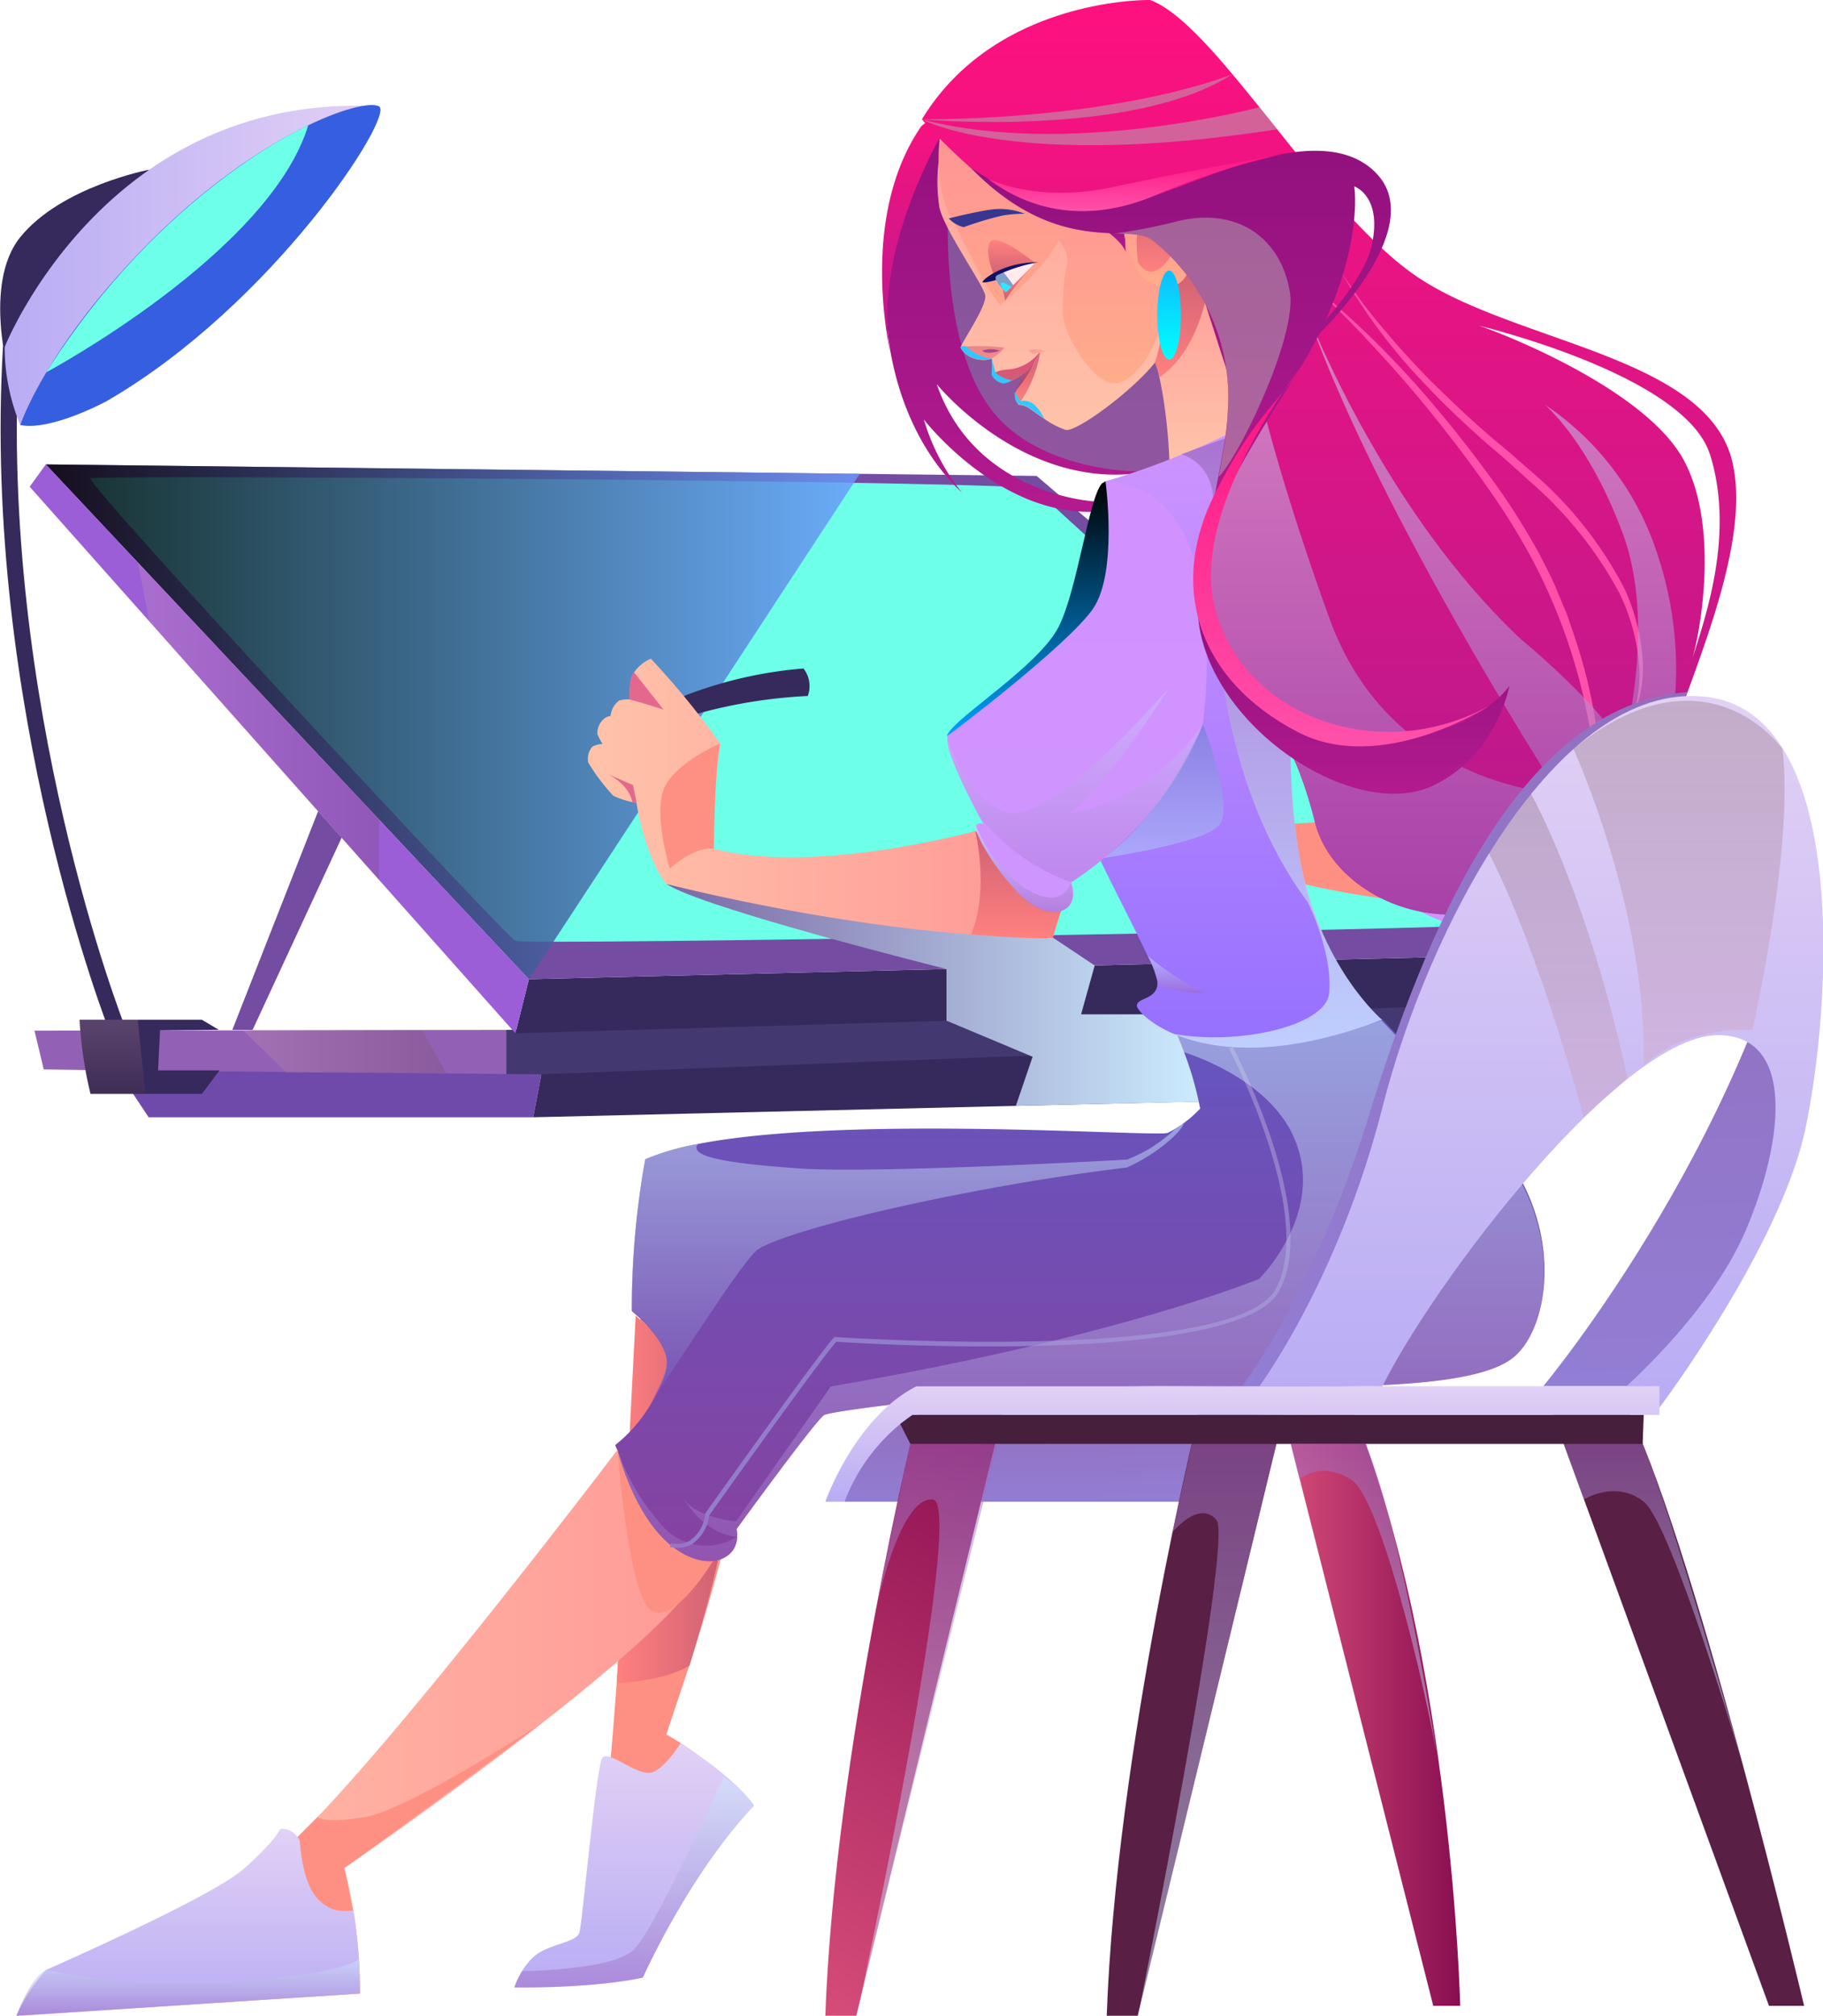 <?xml version="1.0" encoding="UTF-8"?> <svg xmlns="http://www.w3.org/2000/svg" xmlns:xlink="http://www.w3.org/1999/xlink" viewBox="0 0 207.63 229.53"> <defs> <style>.cls-1{isolation:isolate;}.cls-2{fill:#36295c;}.cls-3{fill:url(#Безымянный_градиент_264);}.cls-4{fill:#365ee0;}.cls-5{fill:#6dffe8;}.cls-6{fill:#9261b5;}.cls-7{fill:#443871;}.cls-8{fill:#704aaa;}.cls-9{fill:#744ca2;}.cls-10{fill:url(#Безымянный_градиент_401);}.cls-11{fill:url(#Безымянный_градиент_401-2);}.cls-12{fill:#fe9083;}.cls-13{fill:url(#Безымянный_градиент_36);}.cls-14{fill:url(#Безымянный_градиент_326);}.cls-15{fill:#7094b2;}.cls-15,.cls-32,.cls-41,.cls-65,.cls-69,.cls-70,.cls-71,.cls-72,.cls-75,.cls-76,.cls-79,.cls-80,.cls-81,.cls-82{opacity:0.5;}.cls-15,.cls-21,.cls-32,.cls-34,.cls-41,.cls-65,.cls-68,.cls-69,.cls-70,.cls-71,.cls-72,.cls-75,.cls-76,.cls-79,.cls-80,.cls-81,.cls-82{mix-blend-mode:multiply;}.cls-16{fill:url(#Безымянный_градиент_71);}.cls-17{fill:url(#Безымянный_градиент_45);}.cls-18{fill:url(#Безымянный_градиент_45-2);}.cls-19{fill:url(#Безымянный_градиент_58);}.cls-20{opacity:0.82;fill:url(#Безымянный_градиент_126);}.cls-20,.cls-77,.cls-78,.cls-85,.cls-86,.cls-87{mix-blend-mode:color-dodge;}.cls-21{fill:url(#Безымянный_градиент_129);}.cls-22{fill:url(#Безымянный_градиент_71-2);}.cls-23{fill:url(#Безымянный_градиент_15);}.cls-24{fill:url(#Безымянный_градиент_326-2);}.cls-25{fill:url(#Безымянный_градиент_322);}.cls-26{fill:url(#Безымянный_градиент_71-3);}.cls-27{fill:url(#Безымянный_градиент_45-3);}.cls-28{fill:url(#Безымянный_градиент_71-4);}.cls-29{fill:url(#Безымянный_градиент_60);}.cls-30{fill:url(#Безымянный_градиент_25);}.cls-31{fill:#917dc9;}.cls-32{fill:url(#Безымянный_градиент_153);}.cls-33{fill:url(#Безымянный_градиент_161);}.cls-34{opacity:0.76;fill:url(#Безымянный_градиент_113);}.cls-35{fill:url(#Безымянный_градиент_15-2);}.cls-36{fill:url(#Безымянный_градиент_150);}.cls-37{fill:url(#Безымянный_градиент_45-4);}.cls-38{fill:url(#Безымянный_градиент_322-2);}.cls-39{fill:url(#Безымянный_градиент_12);}.cls-40{fill:#ff51aa;}.cls-41{fill:url(#Безымянный_градиент_153-2);}.cls-42{fill:url(#Безымянный_градиент_401-3);}.cls-43{fill:url(#Безымянный_градиент_326-3);}.cls-44{fill:url(#Безымянный_градиент_264-2);}.cls-45{fill:url(#Безымянный_градиент_264-3);}.cls-46{fill:url(#Безымянный_градиент_264-4);}.cls-47{fill:#591f45;}.cls-48{fill:url(#Безымянный_градиент_167);}.cls-49{fill:url(#Безымянный_градиент_167-2);}.cls-50{fill:#451f3b;}.cls-51{fill:url(#Безымянный_градиент_93);}.cls-52{fill:#9b5ed7;}.cls-53{fill:#38368e;}.cls-54{fill:url(#Безымянный_градиент_93-2);}.cls-55{fill:#ffebed;}.cls-56{fill:#7f9ec9;}.cls-57{fill:#131163;}.cls-58{fill:url(#Безымянный_градиент_134);}.cls-59{fill:#9f4a8b;}.cls-60{fill:url(#Безымянный_градиент_52);}.cls-61{fill:url(#Безымянный_градиент_45-5);}.cls-62{fill:url(#Безымянный_градиент_15-3);}.cls-63{fill:url(#Безымянный_градиент_326-4);}.cls-64{fill:url(#Безымянный_градиент_306);}.cls-65{fill:#b2b2b2;}.cls-66{fill:url(#Безымянный_градиент_330);}.cls-67{fill:url(#Безымянный_градиент_330-2);}.cls-68{opacity:0.3;fill:url(#Безымянный_градиент_153-3);}.cls-69{fill:url(#Безымянный_градиент_153-4);}.cls-70{fill:url(#Безымянный_градиент_153-5);}.cls-71{fill:url(#Безымянный_градиент_105);}.cls-72{fill:url(#Безымянный_градиент_166);}.cls-73{fill:#e4688e;}.cls-74{fill:url(#Безымянный_градиент_264-5);}.cls-75{fill:url(#Безымянный_градиент_153-6);}.cls-76{fill:url(#Безымянный_градиент_153-7);}.cls-77,.cls-78,.cls-85,.cls-86,.cls-87{opacity:0.2;}.cls-77{fill:url(#Безымянный_градиент_156);}.cls-78{fill:url(#Безымянный_градиент_156-2);}.cls-79{fill:url(#Безымянный_градиент_113-2);}.cls-80{fill:url(#Безымянный_градиент_113-3);}.cls-81{fill:url(#Безымянный_градиент_113-4);}.cls-82{fill:url(#Безымянный_градиент_113-5);}.cls-83{mix-blend-mode:screen;fill:url(#Безымянный_градиент_139);}.cls-84{fill:#34c7ff;}.cls-85{fill:url(#Безымянный_градиент_145);}.cls-86{fill:url(#Безымянный_градиент_145-2);}.cls-87{fill:url(#Безымянный_градиент_147);}.cls-88{fill:#34e5ff;}</style> <linearGradient id="Безымянный_градиент_264" x1="0.53" y1="30.22" x2="43.17" y2="30.22" gradientUnits="userSpaceOnUse"> <stop offset="0" stop-color="#b9acf4"></stop> <stop offset="1" stop-color="#e1d1f5"></stop> </linearGradient> <linearGradient id="Безымянный_градиент_401" x1="120.7" y1="171.47" x2="120.31" y2="159.05" gradientUnits="userSpaceOnUse"> <stop offset="0" stop-color="#927ed5"></stop> <stop offset="1" stop-color="#926dbb"></stop> </linearGradient> <linearGradient id="Безымянный_градиент_401-2" x1="192.07" y1="157.75" x2="190.1" y2="94.39" xlink:href="#Безымянный_градиент_401"></linearGradient> <linearGradient id="Безымянный_градиент_36" x1="160.49" y1="105.88" x2="160.49" y2="51.72" gradientUnits="userSpaceOnUse"> <stop offset="0" stop-color="#cf95ff"></stop> <stop offset="1" stop-color="#a07fff"></stop> </linearGradient> <linearGradient id="Безымянный_градиент_326" x1="120.63" y1="58.28" x2="120.63" y2="13.6" gradientUnits="userSpaceOnUse"> <stop offset="0" stop-color="#b31a8f"></stop> <stop offset="1" stop-color="#92117e"></stop> </linearGradient> <linearGradient id="Безымянный_градиент_71" x1="136.46" y1="52.49" x2="136.46" y2="25.91" gradientUnits="userSpaceOnUse"> <stop offset="0.02" stop-color="#ffc2a9"></stop> <stop offset="1" stop-color="#ff9595"></stop> </linearGradient> <linearGradient id="Безымянный_градиент_45" x1="134.51" y1="42.97" x2="134.51" y2="30.23" gradientUnits="userSpaceOnUse"> <stop offset="0" stop-color="#ff817f"></stop> <stop offset="1" stop-color="#cf6074"></stop> </linearGradient> <linearGradient id="Безымянный_градиент_45-2" x1="70.25" y1="170.72" x2="82.4" y2="170.72" xlink:href="#Безымянный_градиент_45"></linearGradient> <linearGradient id="Безымянный_градиент_58" x1="117.38" y1="44.66" x2="117.38" y2="40.58" gradientUnits="userSpaceOnUse"> <stop offset="0" stop-color="#9f3e64"></stop> <stop offset="1" stop-color="#cf6074"></stop> </linearGradient> <linearGradient id="Безымянный_градиент_126" x1="5.22" y1="82.19" x2="97.92" y2="82.19" gradientUnits="userSpaceOnUse"> <stop offset="0"></stop> <stop offset="1" stop-color="#6a9bff"></stop> </linearGradient> <linearGradient id="Безымянный_градиент_129" x1="75.85" y1="113.27" x2="137.42" y2="113.27" gradientUnits="userSpaceOnUse"> <stop offset="0" stop-color="#7a68a4"></stop> <stop offset="1" stop-color="#ccedff"></stop> </linearGradient> <linearGradient id="Безымянный_градиент_71-2" x1="121.58" y1="48.94" x2="121.58" y2="0.81" xlink:href="#Безымянный_градиент_71"></linearGradient> <linearGradient id="Безымянный_градиент_15" x1="125.74" y1="43.65" x2="125.74" y2="20.6" gradientUnits="userSpaceOnUse"> <stop offset="0.02" stop-color="#ffac8b"></stop> <stop offset="1" stop-color="#ff9595"></stop> </linearGradient> <linearGradient id="Безымянный_градиент_326-2" x1="126.35" y1="28.69" x2="126.35" y2="23.88" xlink:href="#Безымянный_градиент_326"></linearGradient> <linearGradient id="Безымянный_градиент_322" x1="105.02" y1="41.92" x2="105.02" y2="11.41" gradientUnits="userSpaceOnUse"> <stop offset="0" stop-color="#b31a8f"></stop> <stop offset="1" stop-color="#fe117e"></stop> </linearGradient> <linearGradient id="Безымянный_градиент_71-3" x1="66.97" y1="90.88" x2="122.38" y2="90.88" xlink:href="#Безымянный_градиент_71"></linearGradient> <linearGradient id="Безымянный_градиент_45-3" x1="115.73" y1="106.84" x2="115.73" y2="94.64" xlink:href="#Безымянный_градиент_45"></linearGradient> <linearGradient id="Безымянный_градиент_71-4" x1="2.49" y1="195.32" x2="91.7" y2="195.32" xlink:href="#Безымянный_градиент_71"></linearGradient> <linearGradient id="Безымянный_градиент_60" x1="118.01" y1="34.74" x2="118.01" y2="15.73" gradientUnits="userSpaceOnUse"> <stop offset="0.02" stop-color="#ffa58b"></stop> <stop offset="1" stop-color="#ff9595"></stop> </linearGradient> <linearGradient id="Безымянный_градиент_25" x1="122.95" y1="177.76" x2="122.95" y2="116.12" gradientUnits="userSpaceOnUse"> <stop offset="0" stop-color="#8642a0"></stop> <stop offset="1" stop-color="#6456c0"></stop> </linearGradient> <linearGradient id="Безымянный_градиент_153" x1="123.12" y1="177.76" x2="123.12" y2="116.12" gradientUnits="userSpaceOnUse"> <stop offset="0" stop-color="#9d68c2"></stop> <stop offset="1" stop-color="#ccedff"></stop> </linearGradient> <linearGradient id="Безымянный_градиент_161" x1="138.98" y1="119.3" x2="138.98" y2="48.35" gradientUnits="userSpaceOnUse"> <stop offset="0" stop-color="#9570ff"></stop> <stop offset="1" stop-color="#cf95ff"></stop> </linearGradient> <linearGradient id="Безымянный_градиент_113" x1="145.54" y1="119.3" x2="145.54" y2="48.89" gradientUnits="userSpaceOnUse"> <stop offset="0" stop-color="#ccedff"></stop> <stop offset="1" stop-color="#9d68c2"></stop> </linearGradient> <linearGradient id="Безымянный_градиент_15-2" x1="131.86" y1="32.73" x2="131.86" y2="20.6" xlink:href="#Безымянный_градиент_15"></linearGradient> <linearGradient id="Безымянный_градиент_150" x1="122.61" y1="103.85" x2="122.61" y2="54.8" gradientUnits="userSpaceOnUse"> <stop offset="0" stop-color="#cf95ff"></stop> <stop offset="1" stop-color="#d191ff"></stop> </linearGradient> <linearGradient id="Безымянный_градиент_45-4" x1="131.5" y1="30.93" x2="131.5" y2="22.26" xlink:href="#Безымянный_градиент_45"></linearGradient> <linearGradient id="Безымянный_градиент_322-2" x1="151.38" y1="104.14" x2="151.38" y2="0" xlink:href="#Безымянный_градиент_322"></linearGradient> <linearGradient id="Безымянный_градиент_12" x1="136.72" y1="66.33" x2="136.72" y2="61.75" gradientUnits="userSpaceOnUse"> <stop offset="0" stop-color="#101f81"></stop> <stop offset="1" stop-color="#005492"></stop> </linearGradient> <linearGradient id="Безымянный_градиент_153-2" x1="165.92" y1="104.14" x2="165.92" y2="36.03" xlink:href="#Безымянный_градиент_153"></linearGradient> <linearGradient id="Безымянный_градиент_401-3" x1="141.49" y1="118.32" x2="192.21" y2="118.32" xlink:href="#Безымянный_градиент_401"></linearGradient> <linearGradient id="Безымянный_градиент_326-3" x1="134.47" y1="61.75" x2="134.47" y2="17.17" xlink:href="#Безымянный_градиент_326"></linearGradient> <linearGradient id="Безымянный_градиент_264-2" x1="72.22" y1="226.31" x2="72.22" y2="198.5" xlink:href="#Безымянный_градиент_264"></linearGradient> <linearGradient id="Безымянный_градиент_264-3" x1="175.54" y1="160.26" x2="175.54" y2="79.26" xlink:href="#Безымянный_градиент_264"></linearGradient> <linearGradient id="Безымянный_градиент_264-4" x1="141.49" y1="170.98" x2="141.49" y2="157.84" xlink:href="#Безымянный_градиент_264"></linearGradient> <linearGradient id="Безымянный_градиент_167" x1="146.18" y1="194.76" x2="166.31" y2="194.76" gradientUnits="userSpaceOnUse"> <stop offset="0" stop-color="#d64c79"></stop> <stop offset="1" stop-color="#890e51"></stop> </linearGradient> <linearGradient id="Безымянный_градиент_167-2" x1="84.43" y1="224.01" x2="119.09" y2="163.98" xlink:href="#Безымянный_градиент_167"></linearGradient> <linearGradient id="Безымянный_градиент_93" x1="115.2" y1="31.52" x2="115.2" y2="27.36" gradientUnits="userSpaceOnUse"> <stop offset="0" stop-color="#cf6074"></stop> <stop offset="1" stop-color="#ff817f"></stop> </linearGradient> <linearGradient id="Безымянный_градиент_93-2" x1="115.91" y1="34.21" x2="115.91" y2="30.23" xlink:href="#Безымянный_градиент_93"></linearGradient> <linearGradient id="Безымянный_градиент_134" x1="111.87" y1="40.95" x2="111.87" y2="39.39" gradientUnits="userSpaceOnUse"> <stop offset="0" stop-color="#ff8883"></stop> <stop offset="1" stop-color="#e8868d"></stop> </linearGradient> <linearGradient id="Безымянный_градиент_52" x1="115.71" y1="43.65" x2="115.71" y2="39.96" gradientUnits="userSpaceOnUse"> <stop offset="0" stop-color="#cf6074"></stop> <stop offset="1" stop-color="#e04a7f"></stop> </linearGradient> <linearGradient id="Безымянный_градиент_45-5" x1="117.04" y1="46.07" x2="117.04" y2="39.96" xlink:href="#Безымянный_градиент_45"></linearGradient> <linearGradient id="Безымянный_градиент_15-3" x1="76.84" y1="154.47" x2="76.84" y2="153.28" gradientTransform="translate(-27.39 -51.58) rotate(-31.3)" xlink:href="#Безымянный_градиент_15"></linearGradient> <linearGradient id="Безымянный_градиент_326-4" x1="154.19" y1="90.39" x2="154.19" y2="70.38" xlink:href="#Безымянный_градиент_326"></linearGradient> <linearGradient id="Безымянный_градиент_306" x1="133.16" y1="40.95" x2="133.16" y2="30.8" gradientUnits="userSpaceOnUse"> <stop offset="0" stop-color="aqua"></stop> <stop offset="1" stop-color="#0ebdfe"></stop> </linearGradient> <linearGradient id="Безымянный_градиент_330" x1="152.74" y1="84.98" x2="152.74" y2="41.8" gradientUnits="userSpaceOnUse"> <stop offset="0" stop-color="#ff51aa"></stop> <stop offset="1" stop-color="#fe117e"></stop> </linearGradient> <linearGradient id="Безымянный_градиент_330-2" x1="129.27" y1="24.03" x2="129.27" y2="17.52" xlink:href="#Безымянный_градиент_330"></linearGradient> <linearGradient id="Безымянный_градиент_153-3" x1="122.38" y1="100.48" x2="122.38" y2="78.27" xlink:href="#Безымянный_градиент_153"></linearGradient> <linearGradient id="Безымянный_градиент_153-4" x1="116.63" y1="103.85" x2="116.63" y2="93.92" xlink:href="#Безымянный_градиент_153"></linearGradient> <linearGradient id="Безымянный_градиент_153-5" x1="134" y1="113.1" x2="134" y2="108.86" xlink:href="#Безымянный_градиент_153"></linearGradient> <linearGradient id="Безымянный_градиент_105" x1="132.55" y1="97.68" x2="132.55" y2="82.46" gradientUnits="userSpaceOnUse"> <stop offset="0" stop-color="#b1d4f7"></stop> <stop offset="1" stop-color="#637ec9"></stop> </linearGradient> <linearGradient id="Безымянный_градиент_166" x1="103.37" y1="159.63" x2="103.37" y2="127.92" gradientUnits="userSpaceOnUse"> <stop offset="0" stop-color="#755cbb"></stop> <stop offset="1" stop-color="#ccedff"></stop> </linearGradient> <linearGradient id="Безымянный_градиент_264-5" x1="21.43" y1="229.53" x2="21.43" y2="208.24" xlink:href="#Безымянный_градиент_264"></linearGradient> <linearGradient id="Безымянный_градиент_153-6" x1="21.43" y1="229.53" x2="21.43" y2="223.08" xlink:href="#Безымянный_градиент_153"></linearGradient> <linearGradient id="Безымянный_градиент_153-7" x1="72.22" y1="226.31" x2="72.22" y2="202.39" xlink:href="#Безымянный_градиент_153"></linearGradient> <linearGradient id="Безымянный_градиент_156" x1="191.23" y1="121.39" x2="191.23" y2="79.79" gradientUnits="userSpaceOnUse"> <stop offset="0" stop-color="#d98c8b"></stop> <stop offset="1" stop-color="#4d1d1d"></stop> </linearGradient> <linearGradient id="Безымянный_градиент_156-2" x1="177.48" y1="127.22" x2="177.48" y2="90.39" xlink:href="#Безымянный_градиент_156"></linearGradient> <linearGradient id="Безымянный_градиент_113-2" x1="105.78" y1="227.95" x2="105.78" y2="164.41" xlink:href="#Безымянный_градиент_113"></linearGradient> <linearGradient id="Безымянный_градиент_113-3" x1="137.45" y1="229.53" x2="137.45" y2="164.41" xlink:href="#Безымянный_градиент_113"></linearGradient> <linearGradient id="Безымянный_градиент_113-4" x1="155.56" y1="202.39" x2="155.56" y2="164.41" xlink:href="#Безымянный_градиент_113"></linearGradient> <linearGradient id="Безымянный_градиент_113-5" x1="188.25" y1="200.67" x2="188.25" y2="164.41" xlink:href="#Безымянный_градиент_113"></linearGradient> <linearGradient id="Безымянный_градиент_139" x1="117.06" y1="83.82" x2="117.06" y2="54.8" gradientUnits="userSpaceOnUse"> <stop offset="0" stop-color="#009fff"></stop> <stop offset="1"></stop> </linearGradient> <linearGradient id="Безымянный_градиент_145" x1="15.7" y1="82.11" x2="43.17" y2="82.11" gradientUnits="userSpaceOnUse"> <stop offset="0" stop-color="#e5afae"></stop> <stop offset="1" stop-color="#673e3e"></stop> </linearGradient> <linearGradient id="Безымянный_градиент_145-2" x1="27.61" y1="119.71" x2="50.82" y2="119.71" xlink:href="#Безымянный_градиент_145"></linearGradient> <linearGradient id="Безымянный_градиент_147" x1="12.8" y1="124.55" x2="12.8" y2="116.12" gradientUnits="userSpaceOnUse"> <stop offset="0" stop-color="#673e3e"></stop> <stop offset="1" stop-color="#e5afae"></stop> </linearGradient> </defs> <title>первые заказы</title> <g class="cls-1"> <g id="Слой_2" data-name="Слой 2"> <g id="illustration"> <path class="cls-2" d="M17,19.32S7,21.22,2.31,27C-2,32.33,1.1,43,1.1,43S9.86,26.49,17,19.32Z"></path> <path class="cls-2" d="M12.53,117.61C12.38,117.24-2.07,80.47.34,39.46l1.84.11c-2.38,40.58,11.92,77,12.06,77.35Z"></path> <path class="cls-3" d="M.53,39.52S12.05,10.43,43.17,12.11c0,0-24.33,13.83-40.86,36.29A23.24,23.24,0,0,1,.53,39.52Z"></path> <path class="cls-4" d="M12.14,45.68S5.82,49.11,2.31,48.4c0,0,2.93-9,14.9-21C29.66,15,41.33,11.11,43.17,12.11S31.07,34.74,12.14,45.68Z"></path> <path class="cls-5" d="M5.26,42.4S30.69,28.79,35.11,14.26C35.11,14.26,18.47,21.56,5.26,42.4Z"></path> <polygon class="cls-6" points="57.65 122.51 57.65 117.27 3.93 117.36 4.98 121.77 57.65 122.51"></polygon> <polygon class="cls-7" points="57.65 117.27 173.27 114.13 172.4 119.3 57.65 122.51 57.65 117.27"></polygon> <polygon class="cls-8" points="13.38 121.88 16.93 127.22 60.73 127.22 61.66 122.33 13.38 121.88"></polygon> <polygon class="cls-2" points="166.55 118.32 164.77 124.76 60.73 127.22 61.66 122.33 166.55 118.32"></polygon> <polygon class="cls-2" points="181.86 108.54 179.77 114.13 58.7 117.66 60.24 111.5 181.86 108.54"></polygon> <polygon class="cls-9" points="5.22 52.88 118.06 54.19 181.86 108.54 60.24 111.5 5.22 52.88"></polygon> <path class="cls-10" d="M96.19,171h40.33s3.5-6.82,8.34-9.87L105,159.53S97.46,165,96.19,171Z"></path> <path class="cls-5" d="M10.32,54.46c-1,.22,47.19,52.1,48.38,52.67s109.6-1.39,111.3-1.85S119,56.59,117.8,55.67,12.09,54.07,10.32,54.46Z"></path> <path class="cls-11" d="M175.77,157.84s25-29.94,30.53-64c0,0,3.89,40.21-17.32,64Z"></path> <path class="cls-12" d="M137.42,92.37s1,.77,6.68,1.31,9.3-1.23,13.29,1,5.74,8.06,5.74,8.06-11.89,0-28.33-6.29A23.14,23.14,0,0,1,137.42,92.37Z"></path> <path class="cls-13" d="M152.24,91.81s-1.38-.79-1.53,0,3.61,9.3,9.22,10.92c0,0,7.38,5,12.68,2.39s4.92-6.46,4.92-6.46S165.54,87,157.4,74.24s-13.59-22.52-13.59-22.52-1.42,16.51,1.32,27.08C145.13,78.8,150.64,85.69,152.24,91.81Z"></path> <path class="cls-12" d="M74,132s-3.34,58.47-4.77,71.6-2.79,17.18-2.79,17.18-5.56,2.39-7,5.49c0,0,8.59-.24,12.89-1.67,0,0,6.21-12.41,12.89-19.09a31.18,31.18,0,0,0-9.31-8c.8-3,10.19-27.56,9.36-42.15C84.4,139.76,74,132,74,132Z"></path> <path class="cls-14" d="M107.78,14.37s-3.06,3.75-5.71,11.54S100.92,48,109.56,56.09a24.35,24.35,0,0,1-4.34-8.32s8.53,11.06,19.63,10.49V57.11s-13.76-.58-18.16-13.37c0,0,10.24,12.68,24.42,9.91S139,21.84,139,21.84,110.17,10.59,107.78,14.37Z"></path> <path class="cls-15" d="M108.06,22.26s-1.37,16.95,5.19,24.82c5.49,6.6,16.21,6.6,16.21,6.6l6.23-1.61-2.52-15Z"></path> <path class="cls-16" d="M133.19,52.49S133,44.73,131,39.2c0,0,1.28-10.44,3.56-13.29,0,0,5.89,18.9,7.27,22.43C141.87,48.35,134.27,52.49,133.19,52.49Z"></path> <path class="cls-17" d="M131.54,41.26s1.65-5.25,1.3-8.53a2.77,2.77,0,0,0,2.66-2.5l2,3s-1,6.69-5.4,9.7Z"></path> <path class="cls-18" d="M70.25,191.65s5.3-.16,8.29-2c0,0,3-9.81,3.6-14s0-16.85,0-16.85l-9.74-9Z"></path> <path class="cls-19" d="M115.7,44.66a20.57,20.57,0,0,1,1.24-2.74,2.88,2.88,0,0,1,2.11-1.33A14.24,14.24,0,0,1,115.7,44.66Z"></path> <polygon class="cls-20" points="60.24 111.5 97.92 53.95 5.22 52.88 60.24 111.5"></polygon> <path class="cls-2" d="M77.9,79.25a48.15,48.15,0,0,1,13.61-3.13A3.24,3.24,0,0,1,92,79.25a57.07,57.07,0,0,0-13.31,2.23Z"></path> <path class="cls-21" d="M115.7,125.92l1.91-5.59-9.81-4.11v-5.88s-28.08-7-31.94-9.72l44.07,6.15,4.75,3.17-1.55,5.56h9.43l4.87,3.93-.18,6Z"></path> <path class="cls-22" d="M132.39,34a19.25,19.25,0,0,1-.85,7.28c-2.5,3.19-8.9,7.93-10.16,7.67a9.25,9.25,0,0,1-2.44-1.26c-.93-.62-1.76-1.24-2-1.36a2.13,2.13,0,0,0-.92-.23,1.7,1.7,0,0,1-.35-1.41l.2-.18A17,17,0,0,0,118,40.92a9.3,9.3,0,0,1-2.68,2.24h0c-.56.31-.95.49-.95.49a2.16,2.16,0,0,1-1.4-1,9.66,9.66,0,0,0,0-1.81c-2,.62-3.53-.84-3.53-1.3s3-4.69,2.77-5.92-4.77-7.61-5.23-10.07A19.52,19.52,0,0,1,110.6,9.08c4.22-5.53,15.83-9.38,19.13-8C143.14,6.7,132.39,34,132.39,34Z"></path> <path class="cls-23" d="M120.57,27.36a3.54,3.54,0,0,1,1,2.51,22.68,22.68,0,0,0-.5,6.07c.27,2.65,3.45,7.54,5.73,7.71s5.83-4.41,6.07-10.38S128,23.89,128,23.89l-8.79-3.3-.65,2.55Z"></path> <path class="cls-24" d="M124.49,25.24s3.17,1.9,3.72,3.45a39.28,39.28,0,0,1,0-4.82S125.41,25.56,124.49,25.24Z"></path> <path class="cls-25" d="M107.78,14.37s-9.37,15.12-6,27.54c0,0-4.51-16.39,3.15-27.54a29.9,29.9,0,0,1,4.26-2.91C110.49,10.94,107.78,14.37,107.78,14.37Z"></path> <path class="cls-26" d="M111.85,94.43s-18.6,5.3-30.51,2.23a80.17,80.17,0,0,1,.69-12A93.54,93.54,0,0,0,74.13,75,4.46,4.46,0,0,0,72,76.91a9.16,9.16,0,0,0-.31,2.73,3.52,3.52,0,0,0-1.15.12,2.43,2.43,0,0,0-1,1.77,1.32,1.32,0,0,0-.81.38,2.12,2.12,0,0,0-.69,1.69,8.47,8.47,0,0,0,.58,1.11,2.76,2.76,0,0,0-1.15.31A2.11,2.11,0,0,0,67,86.83a22.54,22.54,0,0,0,2.84,3.77,8.78,8.78,0,0,0,2.65.81s.81,5.72,3.34,9.22c0,0,23.55,6.15,44.07,6.15a61.63,61.63,0,0,0,2.45-9.91S113.35,93,111.85,94.43Z"></path> <path class="cls-27" d="M111.08,94.64s1.65,6.79-.49,11.75c0,0,7.74.67,9.33.37a21.79,21.79,0,0,1,.94-3.05C121.2,103.13,111.08,94.64,111.08,94.64Z"></path> <path class="cls-28" d="M71.64,163.37s-27,35.73-38.27,46.33-26,14.75-30.89,19.82L41,227a56.61,56.61,0,0,0-1.77-14.29S69.34,192,77.87,181.89A125.23,125.23,0,0,0,91.7,161.53S74.36,159.81,71.64,163.37Z"></path> <path class="cls-29" d="M108.74,25.45s3.17,6.91,5.16,9.29c0,0,5-3.91,6.67-7.39,0,0,5.91-1.4,7.46-3.46s1-3.3,1-3.3l-22-4.86S106.19,21.85,108.74,25.45Z"></path> <path class="cls-12" d="M70.36,165.3s1.2,16.59,3.89,18.13,7.08-5.88,7.08-5.88Z"></path> <path class="cls-30" d="M172.31,154.61c-5.15,4.08-23.51,3.23-40.11,3.23-16.15,0-37.39,2.77-38.31,3.27s-10,13-10,13c.7,3.34-3.23,5.3-7.5,1.83-3.86-3.13-5.69-9.47-6-10.63,0,0,0,0,0,0l0-.08s0,0,0,0a.16.16,0,0,1,0,0s-.37-.6-.29-.71a16.84,16.84,0,0,0,4.1-4.78c1-1.73,1.83-3.49,1.77-4.67-.11-2.64-4-5.77-4-5.77A95.57,95.57,0,0,1,73.49,132a28.26,28.26,0,0,1,6-1.74c16-3.1,46.75-1.12,52.57-1.2h.06A3.73,3.73,0,0,0,133,129a13.18,13.18,0,0,0,3.69-2.77,37.45,37.45,0,0,0-1.9-6.6c-.34-.89-.63-1.59-.8-2l-.18-.4c.2.12.41.23.63.33,7.81,3.76,23-1.48,23-1.48s3.69,3.81,12.34,13.37S176.63,151.19,172.31,154.61Z"></path> <path class="cls-31" d="M77.16,176.26a3.14,3.14,0,0,1-.87-.11l.14-.44a2.92,2.92,0,0,0,2.16-.29,4.23,4.23,0,0,0,1.73-3l0-.09c.51-.72,12.56-17.66,14.62-20l.08-.08h.11c.46,0,45.47,3.06,50.16-5.48,4.6-8.37-5.22-27.2-5.32-27.39l.41-.21c.41.78,10,19.24,5.31,27.83S98.33,153,95.25,152.78c-2.2,2.52-13.82,18.86-14.48,19.79a4.63,4.63,0,0,1-1.95,3.25A3.22,3.22,0,0,1,77.16,176.26Z"></path> <path class="cls-32" d="M172.31,154.61c-5.15,4.08-23.51,3.23-40.11,3.23-16.15,0-37.39,2.77-38.31,3.27s-10,13-10,13c.7,3.34-3.23,5.3-7.5,1.83-3.86-3.13-5.69-9.47-6-10.63a25.38,25.38,0,0,0,4.81,8.14A6.62,6.62,0,0,0,83.92,175c-3.67-.36-5.85-4-6.1-4.41,1.42,2.27,6,2.65,6,2.65l10.81-15.37c32.51-5.53,48.77-12.24,48.77-12.24s7.94-7.81,3.81-16.46c-3.2-6.7-12.45-9.38-12.45-9.38l-.06-.1-1.07-1.95.27,0,.45-.06c7.81,3.76,23-1.48,23-1.48s3.69,3.81,12.34,13.37S176.63,151.19,172.31,154.61Z"></path> <path class="cls-33" d="M157.4,116.12c-11.85,4.54-19.48,3.41-23.72,1.6-2.77-1.19-4.08-2.68-4.18-3.1-.21-1,2.07-.73,2.32-2.44a1.66,1.66,0,0,0,0-.43,11.24,11.24,0,0,0-1.1-2.88c-2.7-5.8-9.57-18.17-10.13-23.17-.69-6.22,5.31-30.89,5.31-30.89a80.48,80.48,0,0,0,8.54-3l.06,0c4.28-1.77,7.34-3.38,7.34-3.38a2,2,0,0,1,.47.54c1.5,2.2,4.51,9.94,5,15.47.58,6.23-1.56,20.36.64,33S157.4,116.12,157.4,116.12Z"></path> <path class="cls-34" d="M157.4,116.12c-11.85,4.54-19.48,3.41-23.72,1.6,7.27,1.35,17.34-.88,17.7-4.61.44-4.64-2.42-10.36-2.42-10.36C136.4,85.89,138.34,61.55,138.19,57s-3.72-5.27-3.72-5.27l.06,0,7.81-2.84c1.5,2.2,4.51,9.94,5,15.47.58,6.23-1.56,20.36.64,33S157.4,116.12,157.4,116.12Z"></path> <path class="cls-35" d="M128,26.24s-.4-5.33,3.11-5.63c4-.34,5.34,7.84,4.07,10.43s-3.72,1.67-4.88.69S128,27.42,128,26.24Z"></path> <path class="cls-36" d="M137,82.46c-4.24,11.31-14.37,17.61-15,18l0,0c1.23,3.46-2.38,4.77-5.73,1.47s-5.5-7.63-5.07-8a.64.64,0,0,1,.86,0l-.54-1,0,0c-1.18-2.19-3.79-7.28-3.62-8.92,0,0,0,0,0,0a.54.54,0,0,1,0-.13h0l.08-.2a5,5,0,0,1,1-1.15h0c2.7-2.58,9.73-7.28,11.66-11.06,1.74-3.41,2.9-10.86,4.08-14.5a5.81,5.81,0,0,1,.85-1.83.57.57,0,0,1,.42-.26h0C140.87,55.33,137,82.46,137,82.46Z"></path> <path class="cls-37" d="M129.63,29.87s-.89-5,1.41-7.61a5.9,5.9,0,0,0-.26,3.59,4.51,4.51,0,0,1,2.77,3S131.39,32.77,129.63,29.87Z"></path> <path class="cls-38" d="M188.64,91.68c-.19-1.39.36-3.63,1.27-6.41,2.94-9,9.65-23.46,7.37-32.78-3-12.22-25.59-13.49-36.54-21.44S138.42,2.77,131,0c0,0-17.51-.37-26,13.59,0,0,7.08,8.24,13.65,10.87,4.61,1.84,9.93-.62,12.7-2.17,1,1.44,6,5.86,8.15,12.45a31.13,31.13,0,0,1,.81,14.14,62.2,62.2,0,0,1-2.9,11.22C135,67,135.51,76.24,144.84,82.23c0,0,2.75,2.66,4.93,11.42s16.27,15.44,28.6,5.64c0,0,9,2.66,17.29-1C195.66,98.26,189.44,97.56,188.64,91.68Zm6.1-40c3,9.47-.85,19.46-2,23.38,1.12-4,2.93-15.32-.93-22.6-4.37-8.23-21.16-14.67-23.36-15.38C170.92,37.7,192,43.12,194.74,51.71Z"></path> <path class="cls-39" d="M136.2,66.33a19.8,19.8,0,0,1,1-4.57C136.61,64.68,136.2,66.33,136.2,66.33Z"></path> <path class="cls-40" d="M152.74,30.93a54.08,54.08,0,0,0,4.82,6.51q2.6,3.11,5.46,6c1.93,1.88,3.86,3.77,5.9,5.53,1,.91,2.06,1.75,3.08,2.62l3.08,2.69a43.9,43.9,0,0,1,10,12.88,23.16,23.16,0,0,1,2,7.92,14.08,14.08,0,0,1-1.73,7.88,14.35,14.35,0,0,0,1.28-7.85,22.71,22.71,0,0,0-2.23-7.65,44.76,44.76,0,0,0-10-12.51l-3-2.69c-1-.89-2.08-1.75-3.08-2.67-2-1.81-4-3.69-5.85-5.67A63.45,63.45,0,0,1,152.74,30.93Z"></path> <path class="cls-40" d="M149,32.1a103,103,0,0,1,14.51,14.29c2.21,2.59,4.29,5.29,6.28,8A79.67,79.67,0,0,1,175.28,63c.77,1.53,1.59,3,2.2,4.63l1,2.36.83,2.43a60.57,60.57,0,0,1,2.45,9.93,63.66,63.66,0,0,1,.12,20.34,62.1,62.1,0,0,0,.31-10.15A69.46,69.46,0,0,0,181,82.52a64.43,64.43,0,0,0-6.58-19,78.79,78.79,0,0,0-5.39-8.56c-1.95-2.77-4-5.43-6.14-8.08s-4.36-5.18-6.68-7.65A97,97,0,0,0,149,32.1Z"></path> <path class="cls-41" d="M195.66,98.26c-8.3,3.69-17.29,1-17.29,1-12.33,9.79-26.41,3.12-28.6-5.64s-4.93-11.42-4.93-11.42c-9.33-6-9.86-15.19-7.41-22.13a62.2,62.2,0,0,0,2.9-11.22l3.12-4.22s1.92,9,7.94,25.72,21.16,19.64,26.15,20c0,0-20.53-31.8-28.51-54.36.77,1.93,9.29,22.87,24.25,36.84,0,0,9.25,7.61,11.55,12.4,0,0,3.92-13.87,0-24.47-3.75-10.14-8.51-14.36-8.92-14.71a32.39,32.39,0,0,1,12.84,17,41.28,41.28,0,0,1,1.16,22.14h0c-.91,2.78-1.47,5-1.27,6.41C189.44,97.56,195.66,98.26,195.66,98.26Z"></path> <path class="cls-42" d="M141.49,157.84s8.29-10.9,14.36-30.62c6.17-20,16.78-47,36.36-48.42l-45.28,79Z"></path> <path class="cls-43" d="M156.78,19.76c-6.07-6.38-19.65.82-25.41,2.54a24.2,24.2,0,0,1-20.84-3.23c6.73,6.92,12.56,7.36,16.45,7.51,1.95.07,3.41.08,4.27.77a22.78,22.78,0,0,1,8.6,19.26,29.17,29.17,0,0,1-.43,4c-.23,1.3-.45,2.53-.67,3.69v0c-.56,3-1.08,5.47-1.5,7.4,1.26-3.71,4-9.08,9.78-18.1A58.57,58.57,0,0,0,150.26,38C152,36.27,162.36,25.62,156.78,19.76Zm-.53,8.14c-.58,2.63-2.92,5.85-5.26,8.53,4.22-9.38,3.25-15.21,3.25-15.21S157.47,22.3,156.24,27.9Z"></path> <path class="cls-44" d="M85.87,205.61c-7.46,7.88-12.65,19.57-12.65,19.57-6,1.28-14.64,1.12-14.64,1.12a9.48,9.48,0,0,1,.88-1.85,7.29,7.29,0,0,1,1.43-1.73c1.59-1.36,4.73-1.52,5.09-2.63s1.91-19,2.63-19.94,4.14,2.28,5.73,1.64,3.16-3.29,3.16-3.29c6,3.79,8,6.55,8.33,7A.34.34,0,0,0,85.87,205.61Z"></path> <path class="cls-45" d="M143.44,157.84s9-12.1,14-31.7c5.2-20.54,19.82-48.46,36.65-46.82s14.41,35.76,11.53,49.24-16.6,31.7-16.6,31.7l-5.19-1.15s10.72-9,15-19,5.7-22-2.91-22.24c-11.15-.35-32.82,28.47-38.47,40Z"></path> <path class="cls-46" d="M189,157.84v3.27H103.92A21.07,21.07,0,0,0,96.19,171H94s3.34-9.57,10.37-13.14Z"></path> <path class="cls-47" d="M176.89,161.11l24.59,67.29h4s-12-50.73-19.81-67.29Z"></path> <path class="cls-48" d="M146.18,161.11l17.06,67.29h3.07s-.92-39.33-12-67.29Z"></path> <path class="cls-49" d="M104.45,161.11S95.08,199.27,94,229.53h3.53l16.6-68.42Z"></path> <path class="cls-47" d="M136.5,161.11s-9.37,38.15-10.45,68.42h3.53l16.6-68.42Z"></path> <polygon class="cls-50" points="102.53 162.14 103.68 164.41 187.09 164.41 187.21 161.12 103.92 161.12 102.53 162.14"></polygon> <path class="cls-51" d="M113.25,31.48s-1.17-2.79-.51-3.87c.76-1.25,5.13,2.32,5.13,2.32S113.5,31.78,113.25,31.48Z"></path> <polygon class="cls-52" points="5.22 52.88 3.38 55.42 58.7 117.66 60.24 111.5 5.22 52.88"></polygon> <polygon class="cls-9" points="36.23 92.37 26.46 117.27 28.77 117.27 38.91 95.39 36.23 92.37"></polygon> <path class="cls-53" d="M108.06,24.87a3.47,3.47,0,0,0,1.7,1,37.15,37.15,0,0,1,4.44-1.33,14.76,14.76,0,0,1,2.51-.2,7.56,7.56,0,0,0-3.54-.51C111.52,24,108.06,24.87,108.06,24.87Z"></path> <path class="cls-54" d="M114.21,32.94l.27,1.27a41.39,41.39,0,0,1,3.13-4Z"></path> <path class="cls-55" d="M113.25,31.48a4.5,4.5,0,0,0,1.31,1.78s2-1.86,3.3-3.32A10.34,10.34,0,0,0,113.25,31.48Z"></path> <path class="cls-56" d="M113.44,31.89a4.51,4.51,0,0,0,1.12,1.37l.84-.79a17.49,17.49,0,0,0-1.18-1.54,1.92,1.92,0,0,0-.78.34C113.25,31.48,113.44,31.89,113.44,31.89Z"></path> <path class="cls-57" d="M113.44,31.89s-1.38.39-1.53.24,2.19-2.27,6.32-2.27a19.14,19.14,0,0,0-4.64,1.47C113.27,31.5,113.44,31.89,113.44,31.89Z"></path> <path class="cls-58" d="M112.91,40.82a4.32,4.32,0,0,0,1.47-1.23,22.94,22.94,0,0,0-5-.08S110.14,41.47,112.91,40.82Z"></path> <path class="cls-59" d="M111.87,39.93a3.11,3.11,0,0,1,2,0S112.45,40.47,111.87,39.93Z"></path> <path class="cls-60" d="M112.94,42.62a3.68,3.68,0,0,1,1.75-.53A5,5,0,0,0,118.47,40s-.41.89-.61,1.18a6.08,6.08,0,0,1-3.52,2.51A1.91,1.91,0,0,1,112.94,42.62Z"></path> <path class="cls-61" d="M116,46.07A13.74,13.74,0,0,0,118.47,40a17.79,17.79,0,0,1-2.62,4.31A1.37,1.37,0,0,0,116,46.07Z"></path> <path class="cls-62" d="M117.19,39.91a2.94,2.94,0,0,1,2.05.15,4.15,4.15,0,0,0-1.54.24A1.39,1.39,0,0,1,117.19,39.91Z"></path> <path class="cls-63" d="M136.47,70.38s2.95,11.81,16.78,13.44,18.67-5.74,18.67-5.74-1.45,8-8.78,11.41C154.19,93.63,137.67,82.73,136.47,70.38Z"></path> <ellipse class="cls-64" cx="133.16" cy="35.88" rx="1.35" ry="5.07"></ellipse> <path class="cls-65" d="M105,13.6s10.52,5.77,40.44,1.13l-2-2.52S121.8,18,105,13.6Z"></path> <path class="cls-65" d="M140.37,8.44s-11.77,5-35.35,5.16c0,0,24.11,2.14,35.35-5.16Z"></path> <path class="cls-65" d="M139.85,46.62a22.78,22.78,0,0,0-8.6-19.26c-.86-.69-2.32-.7-4.27-.77a63.22,63.22,0,0,0,6.93-1.35c6.73-1.72,11.91,1.59,13,8,.84,5.19-5.91,18.94-8.12,21.08v0c.22-1.16.44-2.39.67-3.69A29.17,29.17,0,0,0,139.85,46.62Z"></path> <path class="cls-66" d="M148.17,41.8s-12.63,15.88-9.85,27.25c3.05,12.46,18.72,18.23,31.27,11.33,0,0-12.19,7.92-21.73,3-11.6-6-14.79-16.78-9.45-27.25C142.89,47.31,145.48,46.07,148.17,41.8Z"></path> <path class="cls-67" d="M112.39,20.26s5.3,3,14.59,1,19.19-3.7,19.19-3.7a79.71,79.71,0,0,0-14.8,4.77C122.28,26.06,115.85,22.91,112.39,20.26Z"></path> <path class="cls-68" d="M137,82.46c-4.24,11.31-14.37,17.61-15,18l0,0a23.19,23.19,0,0,1-10.48-7.56l0,0c-1.18-2.19-3.79-7.28-3.62-8.92,0,0,0,0,0,0a.54.54,0,0,1,0-.13s1.56,6.58,6.54,8.55c4.79,1.88,17.73-13,18.74-14.11-.65,1-7.75,12-11.3,14.27C121.81,92.54,130.46,91.8,137,82.46Z"></path> <path class="cls-69" d="M116.21,101.95c-3.34-3.31-5.5-7.63-5.07-8,0,0,1.85,5,5.92,7.37s4.88-.81,4.88-.81C123.16,103.94,119.55,105.25,116.21,101.95Z"></path> <path class="cls-70" d="M131.83,112.17a1.66,1.66,0,0,0,0-.43,11.24,11.24,0,0,0-1.1-2.88,35.35,35.35,0,0,0,6.48,4.24A17.61,17.61,0,0,1,131.83,112.17Z"></path> <path class="cls-71" d="M125.74,97.68S137,96.06,138.84,94,137,82.46,137,82.46,133,92.37,125.74,97.68Z"></path> <path class="cls-72" d="M71.93,149.19A95.57,95.57,0,0,1,73.49,132a28.26,28.26,0,0,1,6-1.74c-1.15,1.49,3.57,2.22,11.41,2.78,8.77.63,37.46-1,37.46-1a16.48,16.48,0,0,0,5.33-3.34,7.15,7.15,0,0,1,1.12-.76c-.18.83-2.9,3.4-6.45,5-17.27,2.07-37.46,6.69-41.88,9.22-1.64.94-7.94,11.17-12.34,17.46,1-1.73,1.83-3.49,1.77-4.67C75.79,152.33,71.93,149.19,71.93,149.19Z"></path> <path class="cls-73" d="M72.2,76.54l3.37,4.26s-2.43-.8-3.89-1.15C71.67,79.64,71.57,77.25,72.2,76.54Z"></path> <path class="cls-73" d="M72.51,91.4l-.41-2-2.88-1.26s2.39,1.09,2.81,3.2Z"></path> <path class="cls-12" d="M36.2,206.88s.52.86,5.47,0,20-10.66,20-10.66S44,209.36,39.21,212.7l1,4.85s-7.22,1.15-6.87-7.84Z"></path> <path class="cls-74" d="M34.15,209.66s.23,5.12,2.31,6.81a4.15,4.15,0,0,0,3.8,1.08A61.16,61.16,0,0,1,41,227L1.87,229.53a19.18,19.18,0,0,1,3.38-5.22S24,216.09,27.69,212.86s4.23-4.61,4.23-4.61A2.21,2.21,0,0,1,34.15,209.66Z"></path> <path class="cls-75" d="M5.25,224.31a75.68,75.68,0,0,0,21.67,1.31c12.76-.92,13.94-2.54,13.94-2.54L41,227,1.87,229.53S3.48,225.09,5.25,224.31Z"></path> <path class="cls-76" d="M85.87,205.61c-7.46,7.88-12.65,19.57-12.65,19.57-6,1.28-14.64,1.12-14.64,1.12a9.48,9.48,0,0,1,.88-1.85s10.34-.07,12.76-2.48S82.4,202.39,82.4,202.39a12.36,12.36,0,0,1,3.43,3.14A.34.34,0,0,0,85.87,205.61Z"></path> <path class="cls-12" d="M82,84.67s-5.48,2.32-6.48,5.4.76,8.82.76,8.82,3-2.65,5-2.23C81.35,96.66,81.31,88.56,82,84.67Z"></path> <path class="cls-77" d="M179.2,85.27s8.47,18.43,8,36.13c0,0,3.71-4.43,12.38-4.12,0,0,4.8-20.82,3.43-32C203,85.27,194.39,72.94,179.2,85.27Z"></path> <path class="cls-78" d="M174.37,90.39s6.41,11.3,11,32.39l-5,4.45s-5-18.86-10.79-30.08A82.26,82.26,0,0,1,174.37,90.39Z"></path> <path class="cls-79" d="M99.69,183.64s2.61-13.17,6.53-12.91-8.3,57.22-8.3,57.22l15.72-63.54h-10S100.28,180.47,99.69,183.64Z"></path> <path class="cls-80" d="M133.54,174.47s3-3.72,5-1.41-8.93,56.48-8.93,56.48l15.74-65.12h-9.6Z"></path> <path class="cls-81" d="M148,168.48s2.2-2.27,5.89,0,9.47,28.19,10.17,33.91c0,0-4.15-27.72-8.54-38H147Z"></path> <path class="cls-82" d="M180.4,170.73s3.62-2.27,6.81.26,11.2,29.69,11.2,29.69-7.92-28.19-11.32-36.26h-9Z"></path> <path class="cls-2" d="M23,116.12H9.06a46.82,46.82,0,0,0,1.25,8.43H23l2-2.67H18l.23-4.55,6.69-.07Z"></path> <path class="cls-83" d="M124.49,69.31c-2.79,4.08-16.22,14.28-16.65,14.51l.08-.2c1.06-2.07,10.36-7.77,12.64-12.22,2.15-4.2,3.41-14.57,4.93-16.34l.42-.26h0S127.34,65.16,124.49,69.31Z"></path> <path class="cls-84" d="M110,39.44a5.5,5.5,0,0,0,2.94,1.37c-2,.62-3.53-.84-3.53-1.3A.6.6,0,0,1,110,39.44Z"></path> <path class="cls-84" d="M115.29,43.3a2.67,2.67,0,0,1-.95.35,1.64,1.64,0,0,1-1.4-1,9.66,9.66,0,0,0,0-1.81c.2.65.45,1.6.45,1.6A3.7,3.7,0,0,0,115.29,43.3Z"></path> <path class="cls-84" d="M118.94,47.66c-.93-.62-1.76-1.24-2-1.36a2.13,2.13,0,0,0-.92-.23,1.78,1.78,0,0,1-.45-1.35c.06,0,0,0,.1-.06a2.6,2.6,0,0,0,.6,1,1.84,1.84,0,0,1,1.71.6A5.71,5.71,0,0,1,118.94,47.66Z"></path> <polygon class="cls-85" points="15.7 64.04 17.01 70.75 43.17 100.19 43.17 93.31 15.7 64.04"></polygon> <polygon class="cls-86" points="27.61 117.27 32.69 122.16 50.82 122.16 48.05 117.28 27.61 117.27"></polygon> <path class="cls-87" d="M9.06,116.12H15.7l.85,8.43H10.31A37.7,37.7,0,0,1,9.06,116.12Z"></path> <path class="cls-2" d="M212.87,198.5"></path> <path class="cls-88" d="M114.56,33.27s-.65-.61-.56-1,1.2.44,1.2.44Z"></path> </g> </g> </g> </svg> 